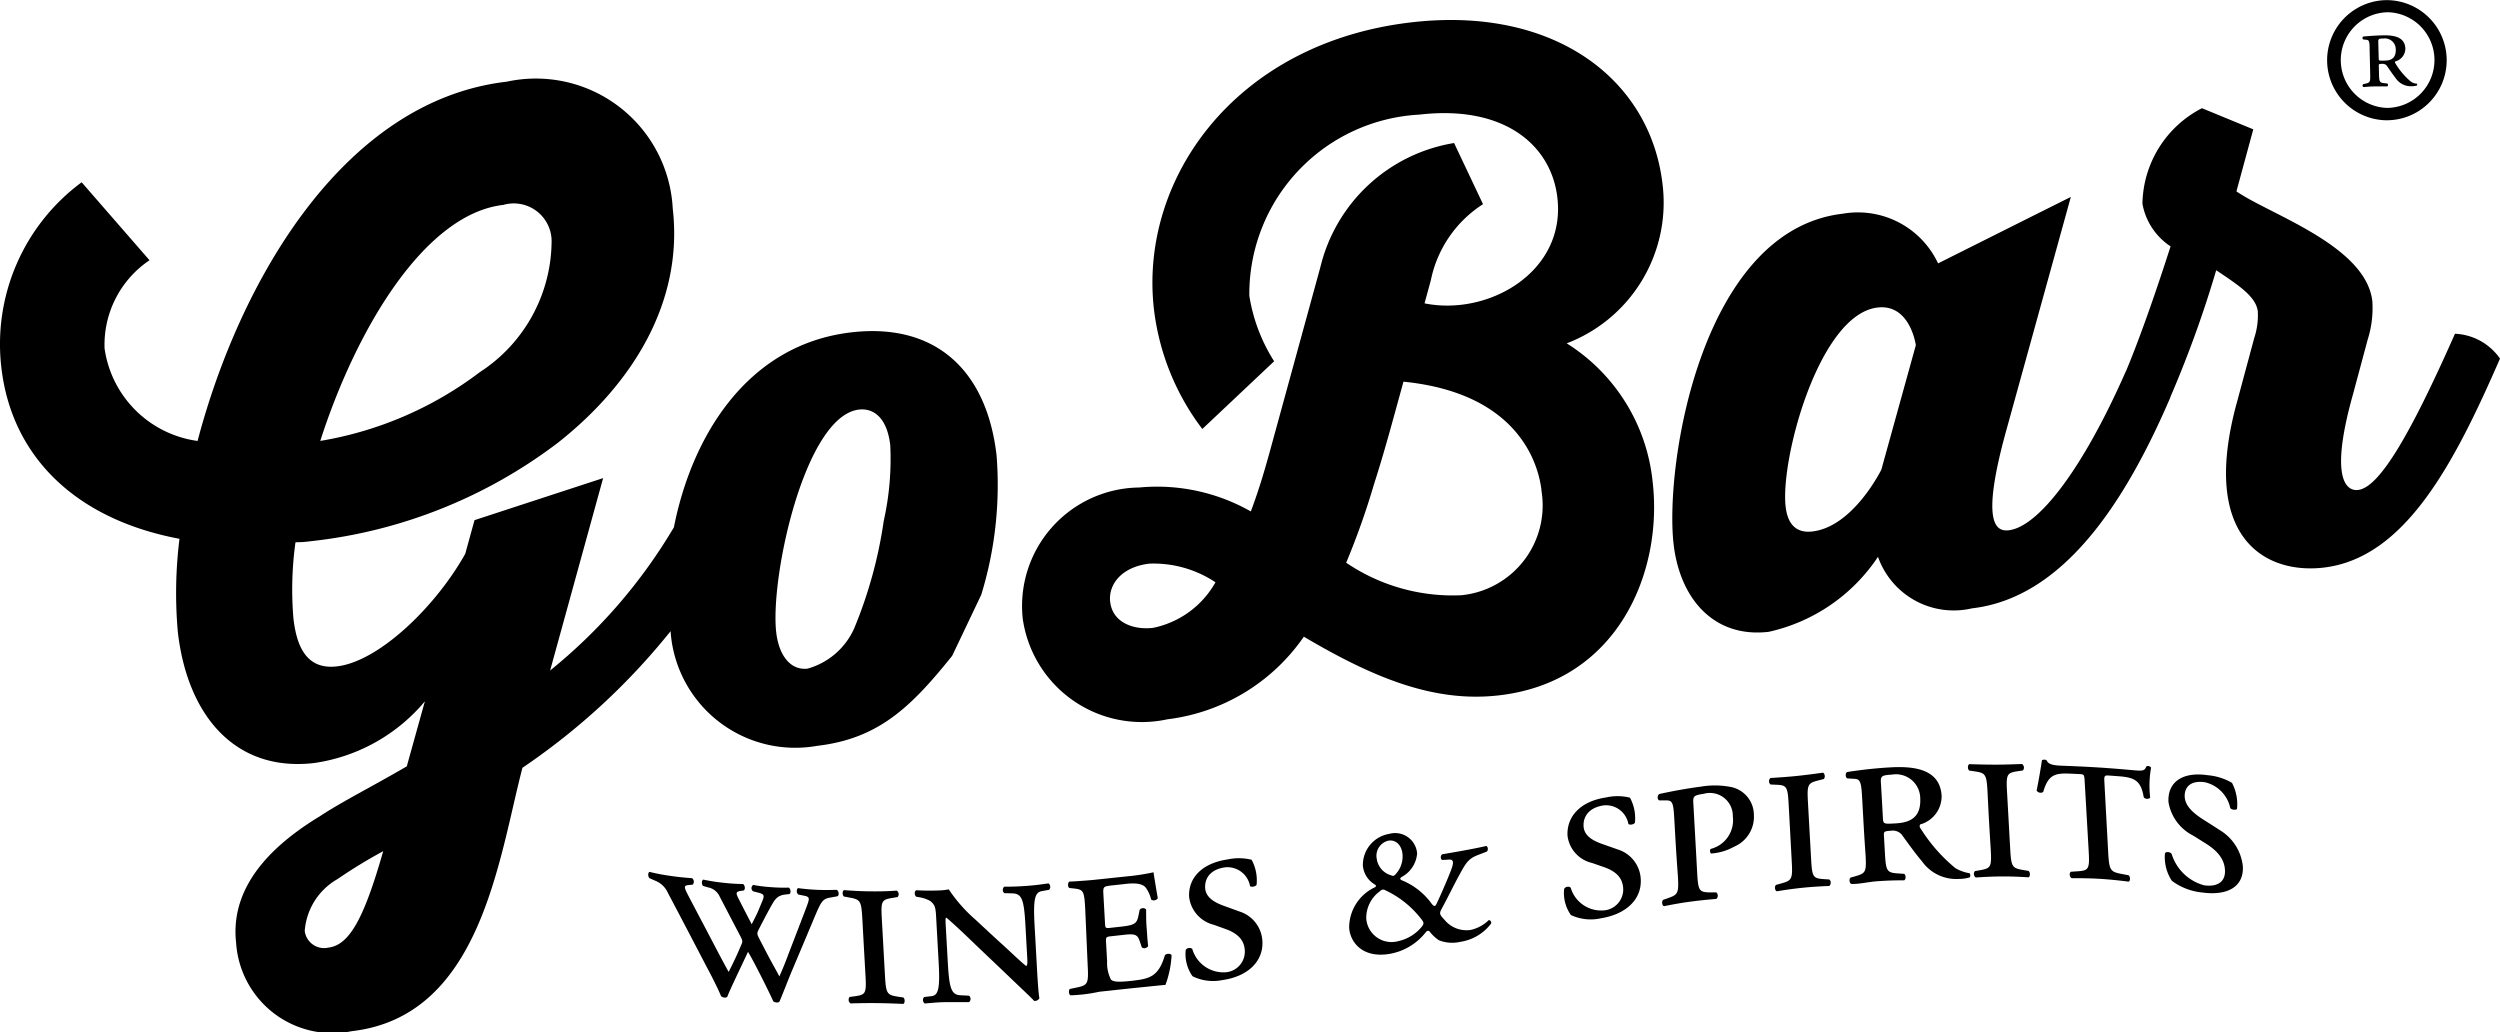 <svg xmlns="http://www.w3.org/2000/svg" width="65.409" height="27" viewBox="0 0 65.409 27">
  <g id="logo_gobar" transform="translate(-87.647 -401.853)">
    <g id="Grupo_478" data-name="Grupo 478" transform="translate(87.647 402.378)">
      <path id="Trazado_549" data-name="Trazado 549" d="M109.926,416.126c-2.771.32-4.191,2.78-4.647,5.1a13.93,13.93,0,0,1-3.239,3.748l1.387-5.034-3.365,1.1-.243.882c-.792,1.41-2.274,2.819-3.356,2.944-.8.093-1.055-.528-1.138-1.248a8.98,8.98,0,0,1,.053-2,2.781,2.781,0,0,0,.4-.027,13,13,0,0,0,6.463-2.574c1.937-1.524,3.293-3.67,3.007-6.134a3.586,3.586,0,0,0-4.342-3.315c-4.247.491-6.975,5.172-8.09,9.4a2.847,2.847,0,0,1-2.433-2.42,2.665,2.665,0,0,1,1.176-2.308L89.783,412.2a5.265,5.265,0,0,0-2.1,4.851c.267,2.306,1.92,3.962,4.66,4.477a11.491,11.491,0,0,0-.043,2.442c.252,2.184,1.5,3.664,3.563,3.425a4.636,4.636,0,0,0,2.9-1.614l-.473,1.7c-.855.5-1.7.926-2.265,1.3-.987.6-2.386,1.678-2.2,3.32a2.528,2.528,0,0,0,3.028,2.309c3.367-.39,3.83-4.462,4.463-6.891a17.605,17.605,0,0,0,3.876-3.574,3.269,3.269,0,0,0,3.834,3c1.6-.186,2.452-1.007,3.533-2.355l.762-1.6a9.8,9.8,0,0,0,.4-3.644C113.461,417.093,112.1,415.875,109.926,416.126Zm-9.111-3.334a.99.99,0,0,1,1.264.929,4.108,4.108,0,0,1-1.877,3.446,9.488,9.488,0,0,1-4.176,1.8C96.982,416,98.771,413.028,100.814,412.792Zm-4.576,19.432a.51.51,0,0,1-.619-.437,1.706,1.706,0,0,1,.859-1.357,13.33,13.33,0,0,1,1.194-.729C97.181,431.423,96.8,432.158,96.238,432.224Zm14.53-11.165a11.681,11.681,0,0,1-.772,2.809,1.892,1.892,0,0,1-1.222,1.057c-.432.05-.746-.325-.819-.947-.165-1.435.747-5.668,2.166-5.831.378-.043.733.209.817.928A7.419,7.419,0,0,1,110.769,421.059Z" transform="translate(-87.647 -407.956)"/>
      <path id="Trazado_550" data-name="Trazado 550" d="M185.33,419.436A3.1,3.1,0,0,1,188.375,416a4.964,4.964,0,0,1,2.922.626c.226-.6.379-1.145.476-1.491l1.342-4.894a4.316,4.316,0,0,1,3.5-3.254l.757,1.6a3.093,3.093,0,0,0-1.364,1.986l-.166.609c1.67.338,3.7-.82,3.476-2.762-.156-1.357-1.363-2.437-3.615-2.176a4.7,4.7,0,0,0-4.445,4.739,4.489,4.489,0,0,0,.649,1.714l-1.879,1.772a6.425,6.425,0,0,1-1.264-3.118c-.4-3.415,2.121-6.99,6.739-7.522,3.726-.431,6.247,1.48,6.566,4.235a3.942,3.942,0,0,1-2.507,4.164,4.857,4.857,0,0,1,2.249,3.632c.268,2.327-.891,5.216-4.015,5.577-1.707.2-3.3-.464-5.112-1.534a5.083,5.083,0,0,1-3.567,2.161A3.147,3.147,0,0,1,185.33,419.436Zm2.288-.441c.064.544.616.736,1.121.677a2.428,2.428,0,0,0,1.633-1.192,2.92,2.92,0,0,0-1.729-.488C187.925,418.075,187.564,418.529,187.617,418.995Zm11.285-2.916c-.067-.583-.509-2.536-3.612-2.848-.237.854-.482,1.787-.772,2.686a19.855,19.855,0,0,1-.727,2.051,4.968,4.968,0,0,0,3.008.851A2.36,2.36,0,0,0,198.9,416.079Z" transform="translate(-158.571 -403.77)"/>
      <g id="Grupo_477" data-name="Grupo 477" transform="translate(43.757 2.31)">
        <path id="Trazado_551" data-name="Trazado 551" d="M260.5,425.911c-1.208,2.815-2.832,5.264-5.2,5.537a2.1,2.1,0,0,1-2.457-1.349,4.637,4.637,0,0,1-2.86,1.963c-1.455.168-2.325-.892-2.487-2.288-.24-2.077.722-8.224,4.427-8.652a2.316,2.316,0,0,1,2.492,1.3l3.474-1.74-1.719,6.216c-.62,2.293-.256,2.547.093,2.507.777-.09,1.938-1.6,3.06-4.149A1.523,1.523,0,0,1,260.5,425.911Zm-7.567,1.9.9-3.248s-.145-1.086-1-.986c-1.532.176-2.55,3.971-2.406,5.213.059.5.315.692.7.646C252.205,429.309,252.936,427.808,252.936,427.808Z" transform="translate(-247.465 -418.366)"/>
        <path id="Trazado_552" data-name="Trazado 552" d="M290.784,419.1c.339-.806.754-1.975,1.173-3.281a1.69,1.69,0,0,1-.736-1.115,2.861,2.861,0,0,1,1.557-2.5l1.343.553-.441,1.623c.876.606,3.387,1.417,3.556,2.872a2.732,2.732,0,0,1-.12,1l-.387,1.44c-.639,2.276-.138,2.534.134,2.5.543-.062,1.335-1.374,2.535-4.087a1.514,1.514,0,0,1,1.178.65c-1.2,2.753-2.485,5.221-4.618,5.469-1.513.175-3.256-.764-2.255-4.362l.442-1.642a1.9,1.9,0,0,0,.094-.7c-.045-.389-.512-.69-1.088-1.077a29.325,29.325,0,0,1-1.192,3.3A1.514,1.514,0,0,1,290.784,419.1Z" transform="translate(-278.924 -412.208)"/>
      </g>
    </g>
    <g id="Grupo_480" data-name="Grupo 480" transform="translate(104.608 421.727)">
      <g id="Grupo_479" data-name="Grupo 479" transform="translate(0)">
        <path id="Trazado_553" data-name="Trazado 553" d="M150.107,485.716a.605.605,0,0,0-.336-.321l-.145-.064c-.043-.041-.048-.142,0-.166.144.038.363.08.513.1.2.031.374.049.6.066a.114.114,0,0,1,.016.169l-.087.008c-.182.015-.139.061.051.428.281.536.422.8.7,1.333.121.228.219.413.278.514.049-.1.11-.215.224-.465l.1-.231c.042-.09.048-.109-.013-.229-.221-.421-.331-.633-.552-1.057a.415.415,0,0,0-.3-.23l-.124-.036c-.049-.033-.048-.146,0-.167a5.2,5.2,0,0,0,.525.082,4.855,4.855,0,0,0,.516.033c.056.039.062.146.016.169l-.081.012c-.12.022-.133.047-.049.21l.068.134c.137.268.2.387.273.528.061-.128.128-.243.182-.379l.1-.24c.059-.149.031-.172-.12-.211l-.123-.031a.1.1,0,0,1,0-.168,3.669,3.669,0,0,0,.463.058,4.166,4.166,0,0,0,.467.012c.056.037.062.145.016.169l-.114.013c-.222.026-.284.162-.368.309s-.252.47-.318.6c-.049.1-.054.116.014.249l.2.385c.151.287.263.477.324.6.048-.117.1-.214.238-.588.168-.435.251-.653.419-1.09.141-.375.167-.4-.025-.438l-.137-.028a.118.118,0,0,1-.009-.168c.184.024.333.038.509.045s.318.006.507,0c.056.035.069.143.016.169l-.187.034c-.2.033-.238.1-.423.541-.227.54-.34.81-.567,1.346-.119.281-.225.569-.339.836a.1.1,0,0,1-.08.021.15.15,0,0,1-.083-.033c-.085-.2-.549-1.126-.66-1.291-.193.417-.478,1-.542,1.177a.1.1,0,0,1-.08.018.157.157,0,0,1-.083-.036c-.071-.182-.291-.611-.366-.747C150.729,486.9,150.522,486.5,150.107,485.716Z" transform="translate(-149.593 -482.228)"/>
        <path id="Trazado_554" data-name="Trazado 554" d="M168.683,487.653c-.026-.465-.054-.491-.348-.545l-.13-.024c-.049-.035-.049-.149,0-.168.265.02.475.03.691.032s.425,0,.688-.019a.113.113,0,0,1,.023.168l-.127.021c-.288.048-.313.074-.287.539.034.6.05.906.084,1.509.026.465.054.493.347.539l.13.019c.049.033.049.148,0,.169-.257-.012-.481-.019-.69-.021s-.426,0-.689.008a.115.115,0,0,1-.023-.169l.127-.017c.289-.041.314-.068.288-.533C168.733,488.559,168.716,488.257,168.683,487.653Z" transform="translate(-163.083 -483.501)"/>
        <path id="Trazado_555" data-name="Trazado 555" d="M177.947,487.376c-.038-.674-.087-.839-.338-.848l-.217-.006a.113.113,0,0,1,0-.169c.25,0,.4-.007.6-.022s.343-.033.557-.065a.112.112,0,0,1,.016.168l-.2.037c-.174.035-.217.22-.18.887l.063,1.132c.007.135.038.68.064.78a.135.135,0,0,1-.138.071c-.079-.088-.222-.219-.665-.643s-.651-.617-1.085-1.035c-.271-.258-.456-.427-.548-.5-.027,0-.023.075-.011.284.02.356.03.534.05.889.038.674.088.848.338.858l.217.011a.109.109,0,0,1,0,.169c-.25,0-.406,0-.6,0s-.324.016-.559.035a.114.114,0,0,1-.016-.169l.2-.024c.174-.024.218-.208.181-.875l-.067-1.206c-.013-.222-.024-.316-.165-.414a.833.833,0,0,0-.255-.088l-.1-.018c-.05-.04-.055-.14,0-.169.258.015.44.01.582.006a1.6,1.6,0,0,0,.269-.029,3.987,3.987,0,0,0,.707.8c.268.249.4.373.67.619.156.139.571.537.648.585.04-.016.035-.111.025-.272C177.973,487.845,177.964,487.689,177.947,487.376Z" transform="translate(-168.078 -483.028)"/>
        <path id="Trazado_556" data-name="Trazado 556" d="M190.165,486.136c-.026-.465-.054-.482-.312-.511l-.1-.011c-.048-.022-.048-.137,0-.169.1,0,.205-.009.3-.016s.216-.015.323-.026c.382-.039.573-.061.954-.1a5.437,5.437,0,0,0,.623-.1c.011.08.062.393.112.678a.122.122,0,0,1-.174.035.886.886,0,0,0-.139-.309c-.116-.149-.419-.113-.58-.094l-.3.033c-.235.026-.241.033-.23.242.017.3.025.449.042.748.007.121.008.135.135.121l.316-.035c.356-.04.387-.1.429-.307l.027-.132a.113.113,0,0,1,.169-.007c0,.2,0,.318.013.473s.016.29.04.484a.115.115,0,0,1-.167.034l-.041-.124c-.065-.2-.1-.245-.458-.2l-.316.035c-.128.014-.126.034-.119.169l.027.485a.964.964,0,0,0,.1.477c.061.061.187.075.569.031.43-.05.677-.1.842-.665.044-.053.152-.053.176,0a2.627,2.627,0,0,1-.16.774c-.208.019-.406.04-.591.059s-.37.037-.551.057c-.236.026-.355.039-.591.064a4.169,4.169,0,0,1-.745.093c-.046,0-.068-.129-.023-.167l.18-.037c.287-.061.312-.1.286-.57Z" transform="translate(-178.734 -482.255)"/>
        <path id="Trazado_557" data-name="Trazado 557" d="M201.663,485.606a.855.855,0,0,1-.642-.726c-.028-.492.329-.884,1.006-.983a1.383,1.383,0,0,1,.629.009,1.137,1.137,0,0,1,.131.646c-.007.049-.137.082-.173.04a.6.6,0,0,0-.656-.488c-.4.057-.53.306-.518.535s.2.366.479.468l.428.155a.858.858,0,0,1,.591.775c.029.525-.381.922-1.045,1.016a1.213,1.213,0,0,1-.783-.1,1.009,1.009,0,0,1-.18-.675c.008-.06.124-.091.174-.037a.849.849,0,0,0,.838.61.543.543,0,0,0,.536-.567c-.012-.216-.111-.424-.5-.565Z" transform="translate(-186.87 -481.285)"/>
        <path id="Trazado_558" data-name="Trazado 558" d="M218.328,482a.763.763,0,0,1-.4.613c-.059.037-.057.071.026.1a1.807,1.807,0,0,1,.757.606c.058.071.085.074.122.006.127-.267.3-.672.383-.888.075-.2.072-.284-.056-.276l-.175.01c-.048-.019-.053-.113,0-.149l.234-.04c.348-.06.716-.129.916-.177.048.012.06.112.015.147l-.192.074c-.265.1-.329.172-.518.524-.135.241-.286.559-.47.9-.068.12-.053.152.07.281a.741.741,0,0,0,.691.27.984.984,0,0,0,.472-.257.067.067,0,0,1,.059.092,1.231,1.231,0,0,1-.8.476.947.947,0,0,1-.563-.04,1.02,1.02,0,0,1-.235-.218c-.023-.035-.064-.05-.114.013a1.532,1.532,0,0,1-.942.561c-.723.122-1.038-.322-1.058-.686a1.164,1.164,0,0,1,.677-1.058c.033-.019.031-.046,0-.068a.637.637,0,0,1-.318-.491.824.824,0,0,1,.69-.837A.577.577,0,0,1,218.328,482Zm-.959.979a.86.86,0,0,0-.372.722.663.663,0,0,0,.844.592,1.089,1.089,0,0,0,.614-.383c.063-.079.041-.116-.01-.182a2.552,2.552,0,0,0-.948-.764A.1.1,0,0,0,217.369,482.975Zm-.1-.86a.523.523,0,0,0,.377.453c.069.029.088.012.139-.051a.681.681,0,0,0,.162-.483c-.013-.229-.158-.408-.372-.372A.406.406,0,0,0,217.267,482.115Z" transform="translate(-198.212 -479.545)"/>
        <path id="Trazado_559" data-name="Trazado 559" d="M237.819,479.678a.834.834,0,0,1-.641-.713c-.027-.492.329-.9,1.005-1a1.357,1.357,0,0,1,.629.005,1.137,1.137,0,0,1,.131.646c-.007.05-.137.082-.173.04a.594.594,0,0,0-.655-.483c-.4.062-.53.315-.517.544s.2.362.478.461l.428.151a.854.854,0,0,1,.59.773c.029.525-.381.919-1.045,1.024a1.22,1.22,0,0,1-.782-.085,1,1,0,0,1-.179-.671c.008-.061.123-.1.174-.042a.83.83,0,0,0,.837.593.55.55,0,0,0,.536-.573c-.012-.215-.112-.425-.5-.56Z" transform="translate(-213.127 -476.974)"/>
        <path id="Trazado_560" data-name="Trazado 560" d="M246.477,477.834c-.024-.438-.037-.538-.192-.543l-.2,0c-.062-.012-.062-.14,0-.169.374-.081.715-.143,1.071-.19a2.217,2.217,0,0,1,.812.01.747.747,0,0,1,.588.722.85.85,0,0,1-.514.836,1.439,1.439,0,0,1-.605.18c-.028-.01-.039-.09-.013-.12a.773.773,0,0,0,.581-.848.6.6,0,0,0-.77-.592c-.275.037-.273.077-.262.266.04.725.061,1.087.1,1.812.026.465.055.494.346.5h.155a.115.115,0,0,1,0,.17c-.283.023-.5.047-.712.076s-.422.066-.656.114c-.055-.013-.068-.126-.023-.167l.1-.034c.285-.1.311-.119.285-.584C246.525,478.691,246.509,478.405,246.477,477.834Z" transform="translate(-219.629 -476.223)"/>
        <path id="Trazado_561" data-name="Trazado 561" d="M257.212,476.489c-.026-.465-.055-.49-.346-.5l-.129-.006a.114.114,0,0,1,0-.17c.263-.016.471-.031.686-.053s.423-.049.684-.086c.055.015.068.129.023.167l-.127.032c-.286.074-.312.1-.286.569l.084,1.509c.026.465.055.489.346.509l.129.008a.114.114,0,0,1,0,.17c-.256.01-.479.025-.687.046s-.423.05-.684.093c-.055-.015-.068-.128-.023-.167l.126-.035c.286-.079.312-.108.286-.573Z" transform="translate(-227.376 -475.332)"/>
        <path id="Trazado_562" data-name="Trazado 562" d="M264.455,476.021c-.024-.438-.038-.552-.193-.56l-.19-.012c-.054,0-.076-.143-.009-.168.369-.057.745-.1,1.115-.12.626-.038,1.313.038,1.353.746a.766.766,0,0,1-.56.746.081.081,0,0,0,.006.1,4.291,4.291,0,0,0,.916,1.045,1.1,1.1,0,0,0,.366.132c.024.01.032.087.006.108a.95.95,0,0,1-.282.041,1.1,1.1,0,0,1-.972-.469c-.18-.208-.379-.495-.532-.7a.311.311,0,0,0-.275-.092c-.175.011-.188.025-.183.12l.027.478c.026.465.055.5.347.519l.156.011c.049.031.049.146,0,.169-.284,0-.506.01-.715.025s-.463.077-.658.07c-.058,0-.082-.136-.023-.168l.1-.028c.286-.084.312-.1.286-.563C264.5,476.877,264.487,476.592,264.455,476.021Zm.539.456c.009.168.016.167.346.148.438-.026.657-.211.631-.675a.635.635,0,0,0-.743-.6c-.249.015-.3.032-.286.207C264.964,475.927,264.974,476.11,264.994,476.476Z" transform="translate(-232.692 -474.957)"/>
        <path id="Trazado_563" data-name="Trazado 563" d="M276.2,475.585c-.026-.465-.054-.492-.347-.535l-.129-.018c-.049-.033-.049-.147,0-.169.264.009.474.013.69.013s.425-.007.688-.017a.114.114,0,0,1,.023.169l-.127.019c-.288.044-.314.072-.288.537.034.6.05.906.084,1.509.026.465.054.491.348.541l.13.022c.049.034.049.149,0,.168-.258-.017-.481-.024-.691-.023s-.425.009-.688.028a.114.114,0,0,1-.023-.168l.127-.022c.288-.052.313-.078.287-.543C276.246,476.491,276.229,476.189,276.2,475.585Z" transform="translate(-241.16 -474.744)"/>
        <path id="Trazado_564" data-name="Trazado 564" d="M283.521,475c-.01-.175-.017-.176-.152-.183l-.21-.01c-.413-.018-.587.019-.723.479a.122.122,0,0,1-.171-.037c.058-.288.114-.623.138-.791.026-.026.111-.02.122,0,.039.081.109.13.38.14.753.029,1.13.051,1.885.118.251.022.3.021.346-.1a.1.1,0,0,1,.123.033,2.7,2.7,0,0,0-.024.781c-.024.051-.139.047-.169-.01-.072-.442-.252-.515-.659-.546l-.231-.017c-.129-.009-.149-.01-.139.165l.1,1.846c.026.465.055.506.349.562l.185.035c.049.038.049.151,0,.167-.279-.036-.537-.06-.747-.073s-.461-.019-.744-.017a.115.115,0,0,1-.023-.169l.182-.012c.289-.021.314-.059.288-.523Z" transform="translate(-245.94 -474.439)"/>
        <path id="Trazado_565" data-name="Trazado 565" d="M295.248,477.472a1.2,1.2,0,0,1-.651-.883c-.027-.492.334-.8,1.022-.7a1.519,1.519,0,0,1,.64.2,1.2,1.2,0,0,1,.132.676c-.007.043-.14.037-.177-.016a.878.878,0,0,0-.666-.676c-.4-.057-.539.155-.526.384s.205.413.486.593c.174.11.261.165.435.278a1.257,1.257,0,0,1,.6.945c.029.525-.389.777-1.063.685a1.582,1.582,0,0,1-.794-.306,1.124,1.124,0,0,1-.182-.71c.008-.054.125-.06.176.006a1.222,1.222,0,0,0,.85.822c.347.048.563-.091.545-.4-.012-.215-.113-.454-.512-.7Z" transform="translate(-254.823 -475.481)"/>
      </g>
    </g>
    <g id="Grupo_481" data-name="Grupo 481" transform="translate(149.458 402.776)">
      <path id="Trazado_566" data-name="Trazado 566" d="M313.59,405.6c0-.2-.009-.249-.08-.256l-.085-.01c-.024,0-.032-.066,0-.076.167-.016.337-.027.5-.031.283-.007.591.031.6.35a.351.351,0,0,1-.263.332.036.036,0,0,0,0,.046,1.84,1.84,0,0,0,.4.476.273.273,0,0,0,.163.06.037.037,0,0,1,0,.049.442.442,0,0,1-.127.018.48.48,0,0,1-.431-.217c-.078-.1-.164-.227-.23-.323a.143.143,0,0,0-.123-.045c-.079,0-.085.008-.084.051l.005.216c.005.21.018.225.149.24l.07.007c.022.015.02.066,0,.076-.128,0-.228,0-.323,0s-.191.008-.3.017a.044.044,0,0,1-.008-.076l.045-.01c.13-.031.142-.037.137-.247Zm.237.216c0,.076,0,.076.154.072.2,0,.3-.087.293-.3a.286.286,0,0,0-.326-.278c-.113,0-.134.009-.132.088Z" transform="translate(-313.403 -405.225)"/>
    </g>
    <path id="Trazado_567" data-name="Trazado 567" d="M311.548,405a1.572,1.572,0,0,1-.039-3.143,1.572,1.572,0,0,1,1.178,2.654,1.561,1.561,0,0,1-1.1.488Zm0-2.824h-.032a1.252,1.252,0,0,0,.031,2.5h.032a1.252,1.252,0,0,0,1.22-1.283h0a1.251,1.251,0,0,0-1.25-1.22Z" transform="translate(-161.458 0)"/>
  </g>
</svg>

